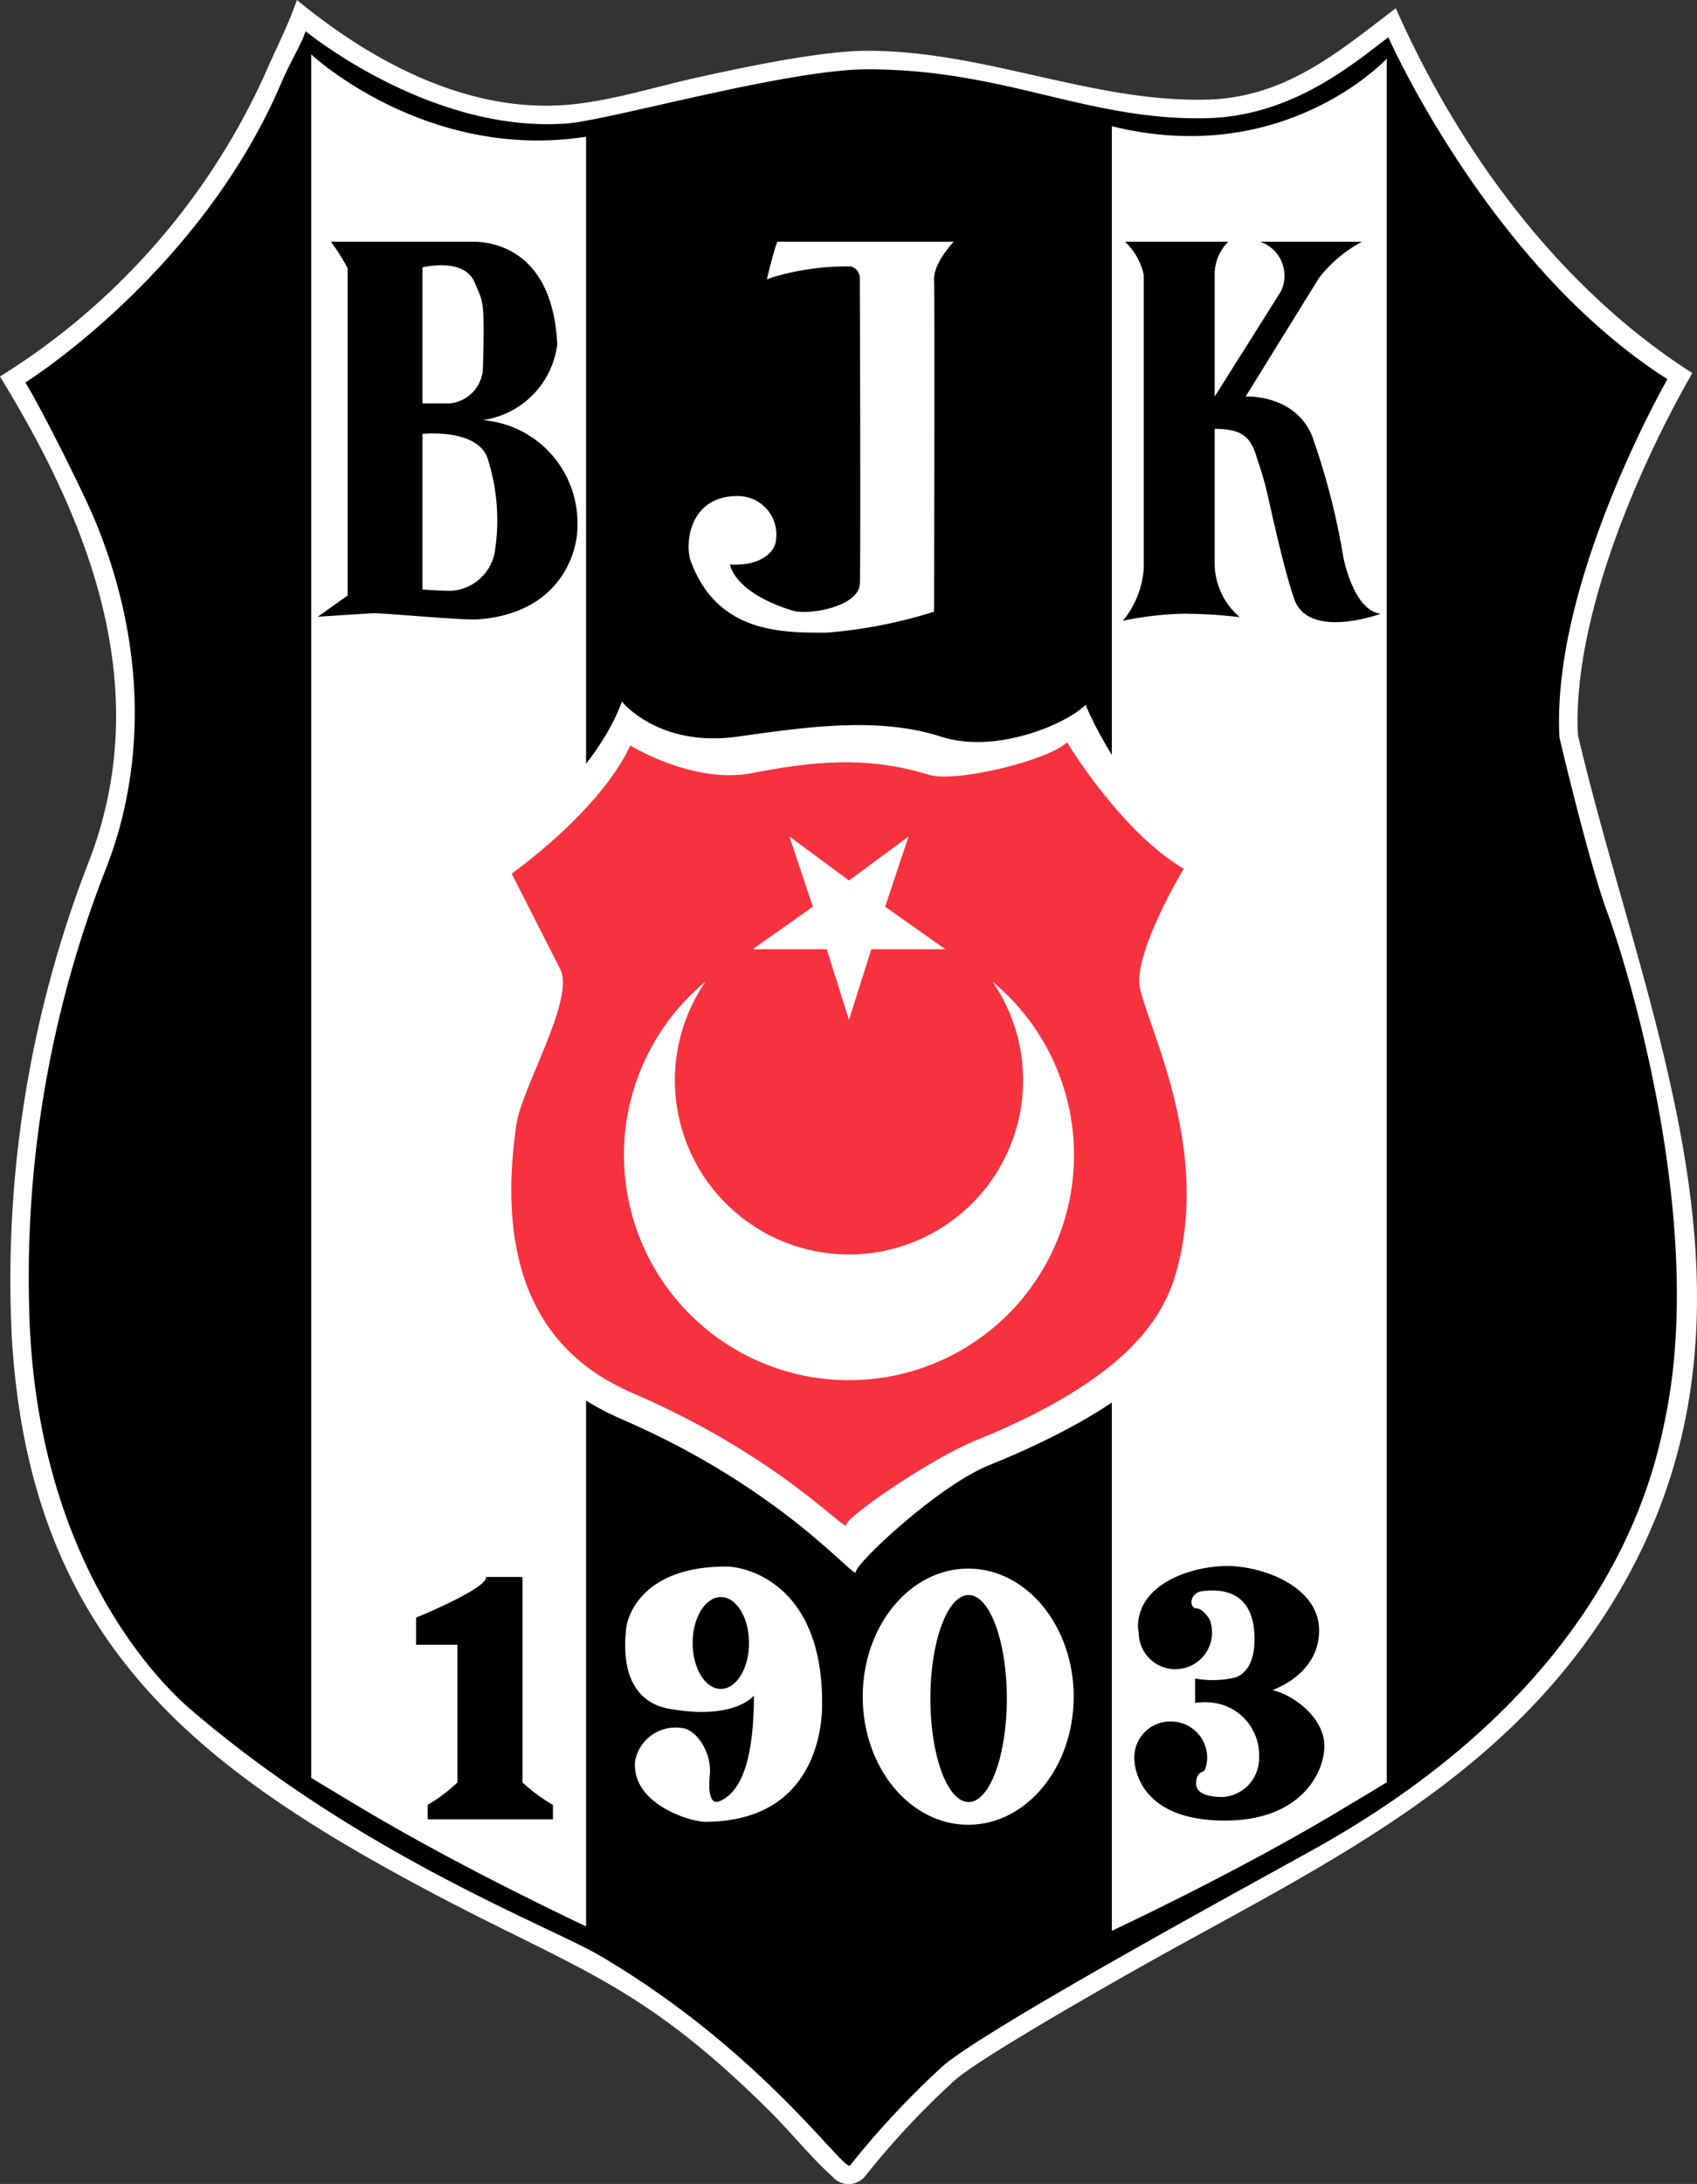 ﻿<?xml version="1.0" encoding="UTF-8" standalone="no"?>
<svg xmlns:rdf="http://www.w3.org/1999/02/22-rdf-syntax-ns#" xmlns="http://www.w3.org/2000/svg" height="148.803" width="115.677" version="1.1" xmlns:cc="http://creativecommons.org/ns#" xmlns:dc="http://purl.org/dc/elements/1.1/" viewBox="0 0 115.677 148.803"><rect x="0" y="0" width="115.677" height="148.803" fill="#333333" stroke="none"/><path d="M56.717,148.28c-1.471-1.328-2.75-2.937-4.154-4.339-8.796-8.774-13.15-9.693-23.182-15.009C13.013,120.255,1.99,111.536.799,91.017A78.637,78.637,0,0,1,6.095,58.6c4.482-11.739.002-23-6.095-32.946,0,0,1.768-1.11,2.913-1.966A47.175,47.175,0,0,0,17.971,5.25c.779-1.811,1.615-3.38,2.27-5.25C25.247,4.124,31.74,7.673,38.566,7.15c2.984-.228,6.177-1.259,9.098-1.9,4.037-.887,8.573-1.79,11.475-1.79,7.977,0,15.225,3.489,23.042,3.331,5.408-.11,8.975-3.196,12.965-6.229,4.292,9.714,11.158,19.084,20.212,24.856-3.9,6.794-8.183,17.036-7.798,24.665,4.62,19.594,14.24,39.448,2.536,58.825-7.744,12.82-20.604,18.446-32.955,25.449-5.824,3.302-11.165,6.478-12.202,7.514a55.625,55.625,0,0,0-5.969,6.407,1.458,1.458,0,0,1-2.253.002" fill="#fff"/><path d="M57.947,147.539c-.373.517-5.934-7.739-17.021-14.271-3.406-2.006-16.468-6.916-27.996-16.852-1.827-1.575-9.937-9.387-10.87-25.472a76.291,76.291,0,0,1,5.214-31.892c.911-2.386,4.173-11.364-.712-23.386-.869-2.138-3.788-7.905-4.831-9.606,0,0,11.857-7.412,17.401-20.312.758-1.761,1.318-2.525,1.703-3.622,0,0,8.495,6.997,17.826,6.284,2.903-.221,15-3.687,20.479-3.687,9.38,0,14.943,3.496,23.066,3.332,5.812-.119,9.946-3.631,12.431-5.518,0,0,6.862,15.543,19.024,23.299,0,0-7.954,13.854-7.357,24.427,0,0,1.988,8.485,3.281,11.964,1.293,3.481,6.662,20.75,3.978,34.171-.75,3.745-3.481,18.064-23.698,29.433-3.554,1.998-23.433,12.76-25.82,15.146a59.332,59.332,0,0,0-6.098,6.562"/><path d="M21.213,121.135V3.707s7.8,7.311,18.738,5.609v121.938s-8.184-3.814-15.133-7.951c-1.861-1.107-3.605-2.168-3.605-2.168" fill="#fff"/><path d="M94.527,121.438V3.997s-6.941,7.515-18.738,4.605v122.955s8.183-3.815,15.135-7.951c1.861-1.108,3.603-2.168,3.603-2.168" fill="#fff"/><path d="M58.339,107.11c0,.612-4.938-5.652-15.944-10.406-4.246-1.835-11.08-6.369-8.995-20.438.402-2.712,3.704-8.068,2.6-10.274-1.103-2.206-3.157-5.928-3.769-7.154,0,0,7.781-4.637,10.164-11.032,0,0,2.494,3.144,7.89,2.384,4.451-.625,9.538-1.408,13.896.012,3.634,1.184,8.47-.832,9.819-2.179,0,0,3.016,7.624,9.514,10.923,0,0-3.592,5.444-3.143,8.78.432,3.228,4.482,9.877,2.277,18.921-.718,2.942-2.294,7.956-15.261,13.2-3.418,1.383-9.048,6.65-9.048,7.263" fill="#fff"/><path d="M52.274,19.039s.453-1.928.713-2.571h12.025s-1.383,1.437-1.339,2.589c.048,1.199,0,22.62,0,22.62a32.946,32.946,0,0,1-7.319,1.429c-2.96,0-7.445.09-9.269-4.879-.412-1.128-.138-4.517,3.32-4.426a2.621,2.621,0,0,1,2.49,2.997c-.058.811-1.06,1.798-3.135,1.66,0,0,.231,1.913,4.287,3.151,1.061.323,4.471-.255,4.564-1.815.068-1.153,0-20.856,0-20.856a.847.847,0,0,0-.6-.784,17.617,17.617,0,0,0-5.279.717c-.154.041-.458.168-.458.168" fill="#fff"/><path d="M57.684,103.901c0,.555-4.545-4.656-14.495-8.954-3.841-1.659-9.866-5.653-7.981-18.376.363-2.453,3.989-8.511,2.992-10.507-.998-1.994-2.77-5.43-3.325-6.539,0,0,5.986-4.212,8.092-8.733,0,0,4.298,2.661,8.29,1.885,3.989-.775,7.759-1.219,12.057.111,1.849.573,8.202-.998,9.422-2.216,0,0,3.633,6.071,7.955,8.62,0,0-3.435,5.678-2.992,8.092.444,2.415,4.655,10.506,2.66,18.684-.648,2.66-2.105,7.427-13.832,12.169-3.091,1.25-8.843,5.209-8.843,5.764" fill="#f7323f"/><path d="M35.615,121.449a11.905,11.905,0,0,0,2.076,1.53v.983h-8.542v-.983a11.229,11.229,0,0,0,2.03-1.53v-9.384h-2.814v-1.847s4.877-1.995,4.767-2.771h2.483Z"/><path d="M81.536,121.537c0,.977,1.74.881,1.717.906a2.641,2.641,0,0,0,2.573-2.717,3.598,3.598,0,0,0-2.597-3.6,4.292,4.292,0,0,0-1.764-.095v-1.667a6.67,6.67,0,0,0,2.646-.048s1.417-.206,1.406-2.646c-.015-3.598-2.67-3.352-3.552-3.257-.88.095-.928,1.145-.429,1.168.502.024.914.754.914.754a2.373,2.373,0,0,1,.168.948,2.498,2.498,0,0,1-4.995,0l-.056-.412c0-3.019,3.733-4.171,6.093-4.171,2.361,0,6.259,1.372,6.259,4.391s-3.187,4.062-3.187,4.062c1.518.354,3.544,1.927,3.544,3.81,0,1.835-1.621,5.083-6.779,5.083-6.368,0-6.176-4.31-6.176-4.31a2.446,2.446,0,0,1,2.469-2.442,2.472,2.472,0,0,1,2.499,2.442,2.393,2.393,0,0,1-.151.837.376.376,0,0,1-.158.135c-.176.076-.444.199-.444.829"/><path d="M83.728,16.468a3.141,3.141,0,0,0-.928,2.123v8.428l4.507-7.156a2.442,2.442,0,0,0-1.42-3.395h6.962a9.12,9.12,0,0,0-2.936,2.466l-5.003,8.085s3.291-.196,4.514,2.642a48.37,48.37,0,0,1,2.151,8.327s.684,3.633,2.543,3.829c0,0-4.926,1.825-5.905-1.027-.626-1.823-1.308-4.864-1.723-6.7a22.303,22.303,0,0,0-.757-2.718c-.41-1.371-.782-2.152-2.933-2.152v9.049a4.804,4.804,0,0,0,1.712,3.781,34.289,34.289,0,0,0-3.81-.236,22.821,22.821,0,0,0-4.156.481,6.353,6.353,0,0,0,1.418-3.537v-20.02a4.29,4.29,0,0,0-1.284-2.27Z"/><polygon points="53.813 56.994 57.873 59.991 61.932 56.994 60.335 61.78 64.439 64.675 59.394 64.675 57.873 69.486 56.351 64.675 51.304 64.675 55.409 61.78 53.813 56.994" fill="#fff"/><path d="M42.534,78.702a15.306,15.306,0,0,1,5.55-11.81,11.868,11.868,0,1,0,19.576,0,15.338,15.338,0,1,1-25.126,11.81" fill="#fff"/><path d="M21.661,42.02l2.037-1.444V18.277a14.248,14.248,0,0,0-1.141-1.809h9.682c1.502,0,5.447.673,5.746,7.008a5.956,5.956,0,0,1-5.081,5.148,7.024,7.024,0,0,1,6.455,7.232c.03,1.733-1.135,5.925-6.762,6.343-1.072.08-6.156-.418-7.172-.418Zm7.111-14.534V18.217s2.875-.726,3.578,1.071c.517,1.323.683.876.546,5.67a2.505,2.505,0,0,1-2.331,2.531c-.477-.015-1.793-.003-1.793-.003m0,12.675v-10.6s3.939-.416,4.492,1.844a13.732,13.732,0,0,1,.461,6.038,3.212,3.212,0,0,1-3.082,2.813c-1.338-.035-1.871-.095-1.871-.095"/><path d="M28.798,27.488v-9.269s2.875-.726,3.578,1.071c.517,1.323.683.876.546,5.67a2.505,2.505,0,0,1-2.331,2.531c-.477-.015-1.793-.003-1.793-.003m0,12.675v-10.6s3.939-.416,4.492,1.844a13.732,13.732,0,0,1,.461,6.038,3.212,3.212,0,0,1-3.082,2.813c-1.338-.035-1.871-.095-1.871-.095" fill="#fff"/><path d="M58.807,115.604c0-4.821,3.22-8.729,7.191-8.729s7.191,3.908,7.191,8.729c0,4.82-3.22,8.727-7.191,8.727s-7.191-3.907-7.191-8.727m4.611.082c0-3.896,1.167-7.054,2.607-7.054s2.608,3.158,2.608,7.054-1.168,7.054-2.608,7.054-2.607-3.158-2.607-7.054" fill="#fff"/><path d="M63.418,115.728c0-3.896,1.167-7.054,2.607-7.054s2.608,3.158,2.608,7.054-1.168,7.054-2.608,7.054-2.607-3.158-2.607-7.054"/><path d="M48.057,124.126c-.992,0-5.038-1.202-4.765-4.153a2.803,2.803,0,0,1,3.126-2.24c1,.03,2.131,1.64,1.966,3.224-.074.725-.108,2.131.711,1.749.82-.383,2.295-1.496,2.295-7.182,0,0-1.289,1.711-5.803.898-.885-.16-3.438-.871-2.895-5.519.108-.935,1.257-4.217,6.895-4.163,1.152.011,6.611,1.093,6.448,9.627-.027,1.367-.497,7.759-7.978,7.759m-.848-12.212c0-1.729.86-3.13,1.922-3.13,1.06,0,1.922,1.401,1.922,3.13s-.862,3.129-1.922,3.129c-1.062,0-1.922-1.4-1.922-3.129" fill="#fff"/><path d="M47.214,111.946c0-1.729.86-3.13,1.922-3.13,1.06,0,1.922,1.401,1.922,3.13s-.862,3.129-1.922,3.129c-1.062,0-1.922-1.4-1.922-3.129"/></svg>